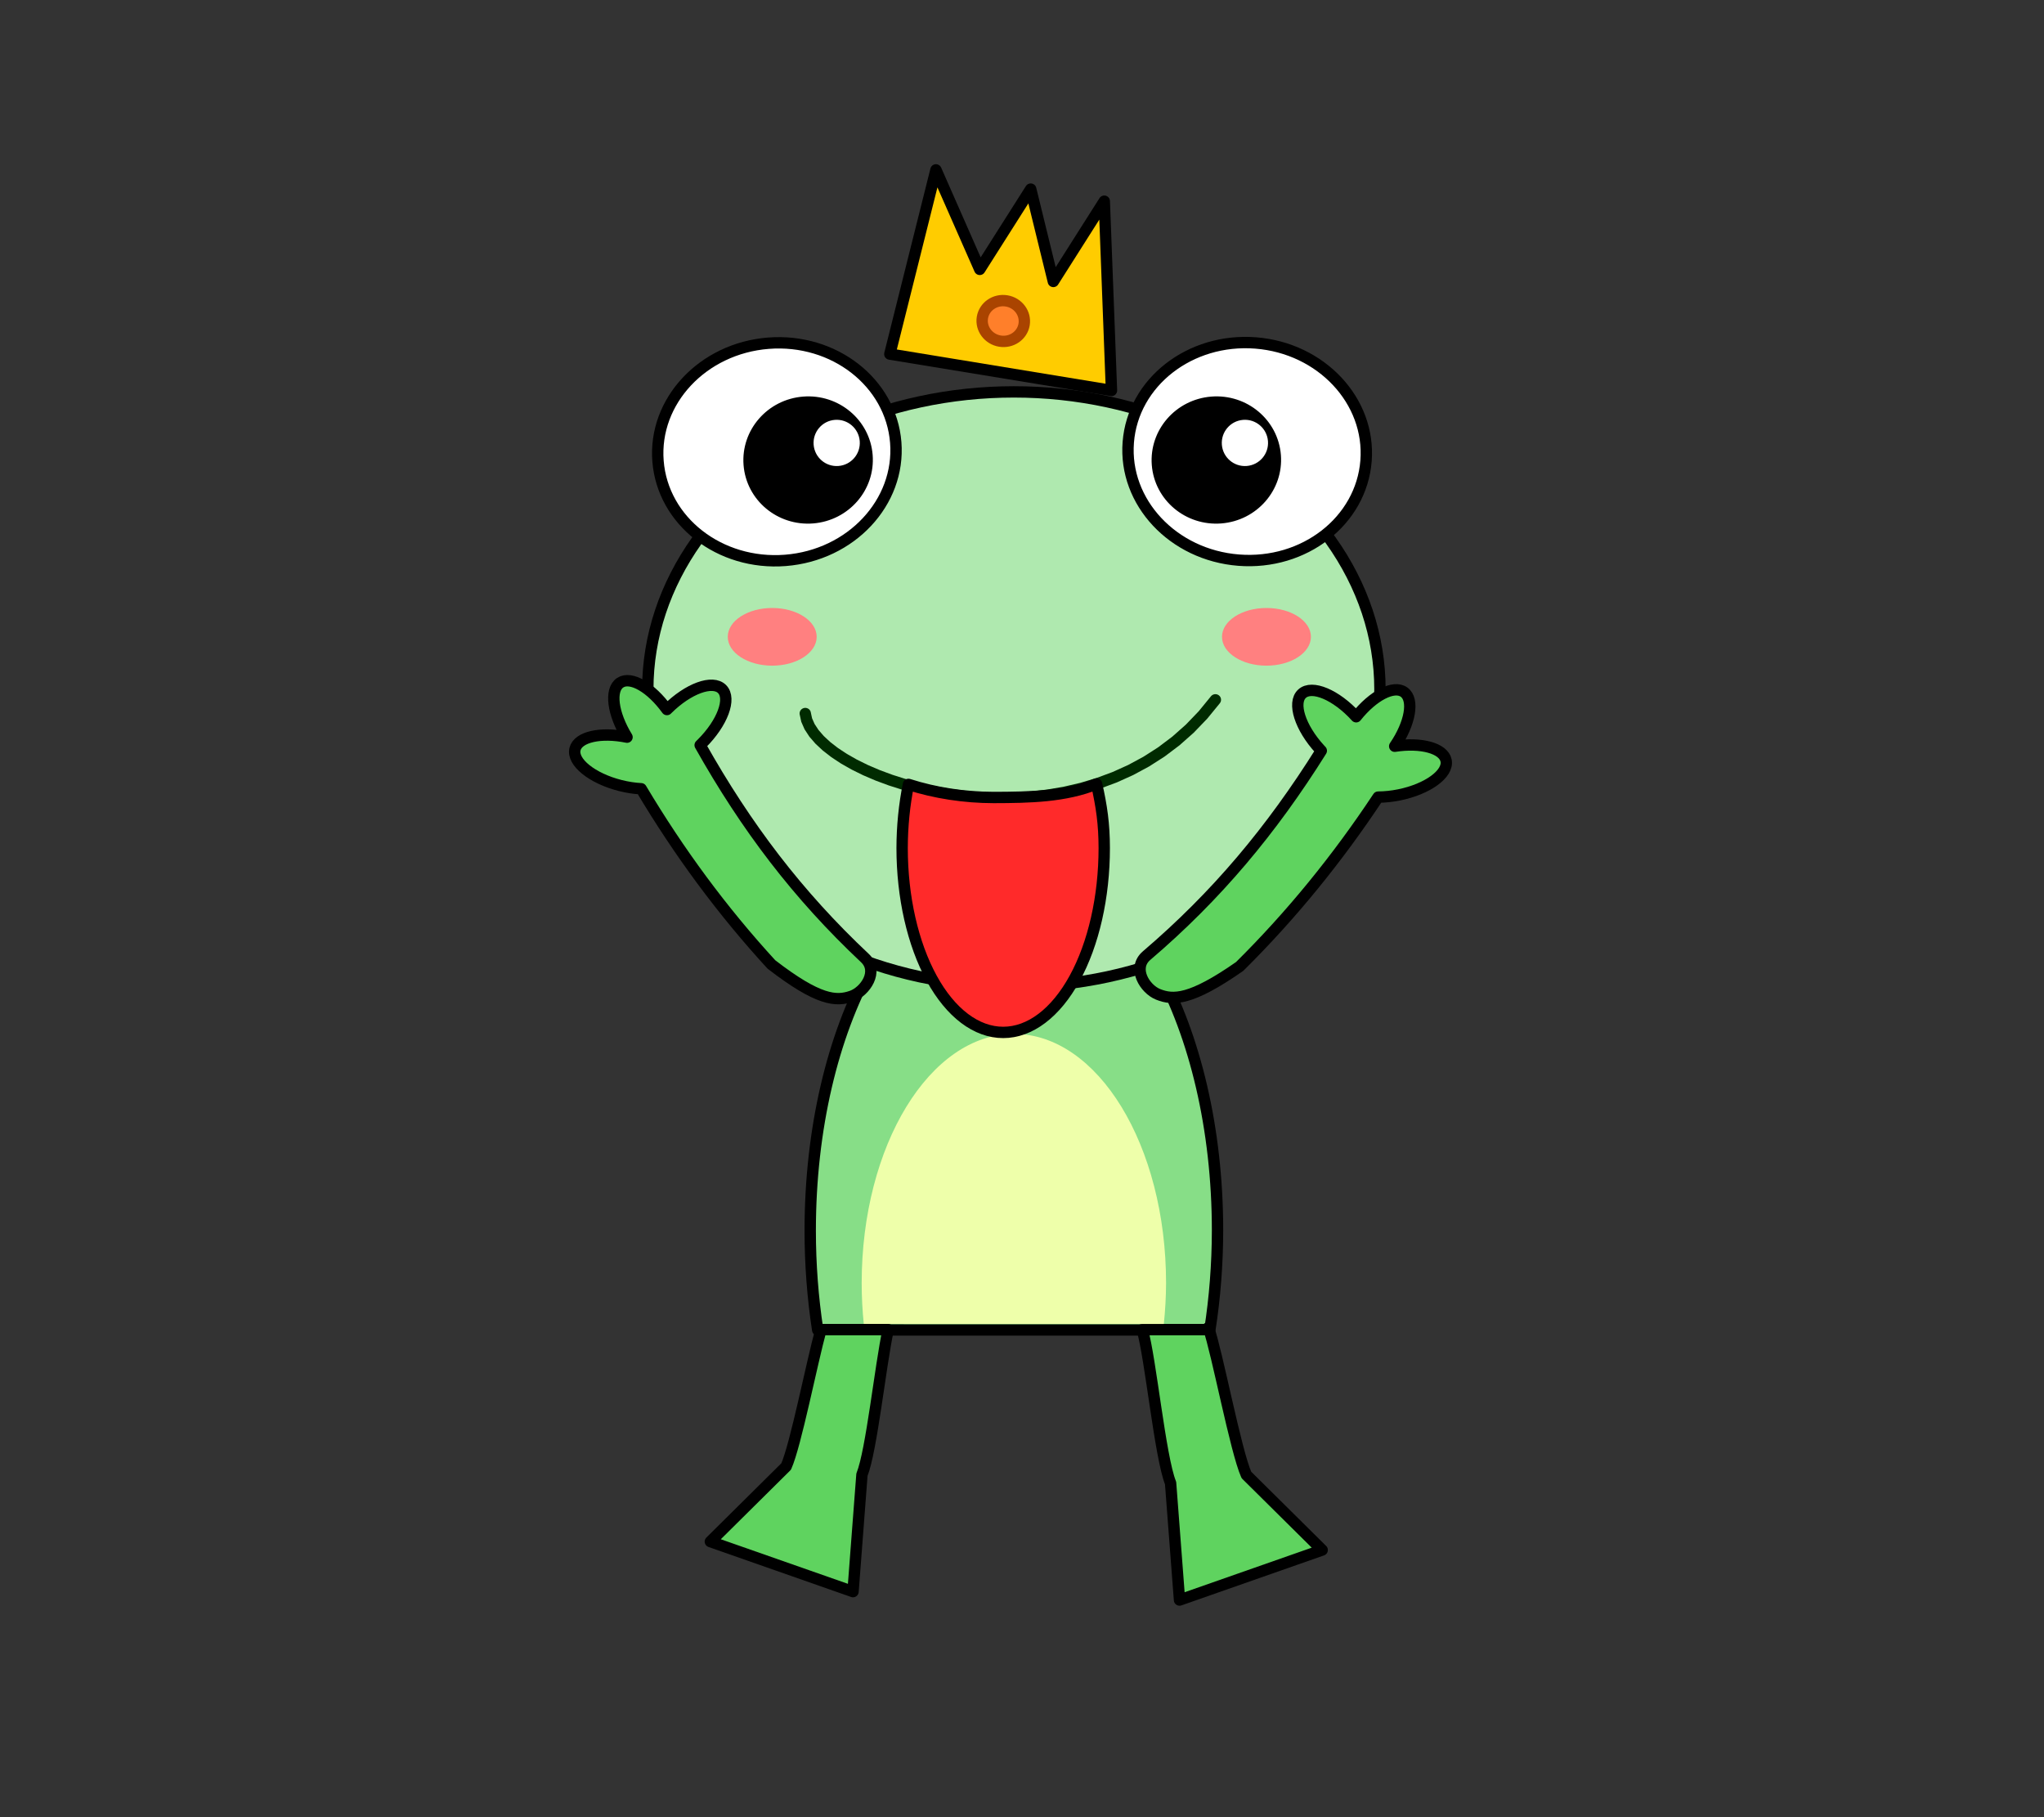 <?xml version="1.0" encoding="UTF-8" standalone="no"?>
<!-- Creator: CorelDRAW 2018 (64 位元) -->

<svg
   xmlns:dc="http://purl.org/dc/elements/1.1/"
   xmlns:cc="http://creativecommons.org/ns#"
   xmlns:rdf="http://www.w3.org/1999/02/22-rdf-syntax-ns#"
   xmlns:svg="http://www.w3.org/2000/svg"
   xmlns="http://www.w3.org/2000/svg"
   xmlns:sodipodi="http://sodipodi.sourceforge.net/DTD/sodipodi-0.dtd"
   xmlns:inkscape="http://www.inkscape.org/namespaces/inkscape"
   xml:space="preserve"
   width="180mm"
   height="160mm"
   version="1.1"
   style="shape-rendering:geometricPrecision; text-rendering:geometricPrecision; image-rendering:optimizeQuality; fill-rule:evenodd; clip-rule:evenodd"
   viewBox="0 0 18000 16000"
   id="svg24727"
   sodipodi:docname="02-4.svg"
   inkscape:version="0.92.4 (5da689c313, 2019-01-14)"
   inkscape:export-filename="D:\曾小千-1\inkscape\每日交-2\7-動畫元件\png\02\02-4.png"
   inkscape:export-xdpi="96"
   inkscape:export-ydpi="96"><rect x="0" y="0" width="18000" height="16000" fill="#333333" stroke="none"/><sodipodi:namedview
   pagecolor="#ffffff"
   bordercolor="#666666"
   borderopacity="1"
   objecttolerance="10"
   gridtolerance="10"
   guidetolerance="10"
   inkscape:pageopacity="0"
   inkscape:pageshadow="2"
   inkscape:window-width="1920"
   inkscape:window-height="1137"
   id="namedview24729"
   showgrid="false"
   inkscape:zoom="0.72776573"
   inkscape:cx="209.09487"
   inkscape:cy="304.11502"
   inkscape:window-x="-8"
   inkscape:window-y="-8"
   inkscape:window-maximized="1"
   inkscape:current-layer="svg24727" />
 <defs
   id="defs24704">
  <style
   type="text/css"
   id="style24702">
   <![CDATA[
    .str0 {stroke:black;stroke-width:100;stroke-linecap:round;stroke-linejoin:round;stroke-miterlimit:22.926}
    .str1 {stroke:black;stroke-width:100.01;stroke-linecap:round;stroke-linejoin:round;stroke-miterlimit:22.926}
    .str2 {stroke:black;stroke-width:78.93;stroke-linecap:round;stroke-linejoin:round;stroke-miterlimit:22.926}
    .fil1 {fill:white}
    .fil2 {fill:black;fill-rule:nonzero}
    .fil0 {fill:white;fill-rule:nonzero}
   ]]>
  </style>
 
  
  
  
  
  
  
  
  
  
  
  
  
  
  
  
  
  
  
  
 </defs>
 <path
   style="fill:#87de87;stroke:#000000;stroke-width:100;stroke-linecap:round;stroke-linejoin:round;stroke-miterlimit:22.926;fill-opacity:1"
   inkscape:connector-curvature="0"
   d="m 8928.46,7575.09 c -0.02,0 -0.02,0 -0.02,0 -990.31,0 -1793.42,1459.91 -1793.42,3260.13 0,295.46 22.33,590.79 65.9,874.97 l 3453.27,-0.16 c 44.27,-284.25 67.26,-579.18 67.7,-874.9 C 10721.87,9035 9918.76,7575.09 8928.46,7575.09 Z"
   class="fil1 str0"
   id="path24663"
   inkscape:export-filename="D:\曾小千-1\inkscape\每日交-2\7-動畫元件\png\02\02-1.png"
   inkscape:export-xdpi="96"
   inkscape:export-ydpi="96" /><path
   style="fill:#5fd35f;fill-rule:nonzero;stroke:#000000;stroke-width:100;stroke-linecap:round;stroke-linejoin:round;stroke-miterlimit:22.926"
   inkscape:connector-curvature="0"
   d="m 10976.06,12986.57 c -93.91,-209.57 -257.91,-1080.89 -333.3,-1293.95 h -6.25 l -2.95,14.41 h -574.29 c 73.95,257.08 157.16,1122.77 249.32,1351.59 l -0.05,0.01 78.57,1029.48 1256.39,-440.41 z"
   class="fil0 str0"
   id="path9"
   inkscape:export-filename="D:\曾小千-1\inkscape\每日交-2\7-動畫元件\png\02\02-1.png"
   inkscape:export-xdpi="96"
   inkscape:export-ydpi="96" /><path
   style="fill:#5fd35f;fill-rule:nonzero;stroke:#000000;stroke-width:100;stroke-linecap:round;stroke-linejoin:round;stroke-miterlimit:22.926"
   inkscape:connector-curvature="0"
   d="m 6922.98,12912.48 c 84.14,-187.77 224.53,-906.66 307.06,-1207.47 l 0.41,2.02 h 591.09 c -69.32,319.52 -146.42,1067.28 -231.09,1277.5 l 0.05,0.01 -78.57,1029.48 -1256.39,-440.41 z"
   class="fil0 str0"
   id="path13"
   inkscape:export-filename="D:\曾小千-1\inkscape\每日交-2\7-動畫元件\png\02\02-1.png"
   inkscape:export-xdpi="96"
   inkscape:export-ydpi="96" /><path
   style="fill:#eeffaa;fill-opacity:1;stroke:none;stroke-width:100;stroke-linecap:round;stroke-linejoin:round;stroke-miterlimit:22.926"
   inkscape:connector-curvature="0"
   d="m 8928.47,9103.213 c -0.02,0 -0.02,0 -0.02,0 -740.08,0 -1340.26,982.77 -1340.26,2194.61 0,120.2 6.38,240.77 18.49,359.19 l 2642.38,0.1 c 12.47,-118.48 19.18,-239.05 19.67,-359.35 -0.03,-1211.78 -600.21,-2194.55 -1340.28,-2194.55 z"
   class="fil1 str0"
   id="path24599"
   inkscape:export-filename="D:\曾小千-1\inkscape\每日交-2\7-動畫元件\png\02\02-1.png"
   inkscape:export-xdpi="96"
   inkscape:export-ydpi="96" />
<ellipse
   style="fill:#afe9af;stroke:#000000;stroke-width:100.01;stroke-linecap:round;stroke-linejoin:round;stroke-miterlimit:22.926;fill-opacity:1"
   ry="2618.67"
   rx="3223.7"
   cy="6069.15"
   cx="8928.44"
   class="fil1 str1"
   id="path24597"
   inkscape:export-filename="D:\曾小千-1\inkscape\每日交-2\7-動畫元件\png\02\02-1.png"
   inkscape:export-xdpi="96"
   inkscape:export-ydpi="96" /><ellipse
   style="fill:#ff8080;fill-rule:nonzero;stroke:none;stroke-width:100;stroke-linecap:round;stroke-linejoin:round;stroke-miterlimit:22.926"
   ry="254"
   rx="391.58"
   cy="5607.13"
   cx="11152.77"
   class="fil0 str0"
   id="ellipse28"
   inkscape:export-filename="D:\曾小千-1\inkscape\每日交-2\7-動畫元件\png\02\02-1.png"
   inkscape:export-xdpi="96"
   inkscape:export-ydpi="96" /><g
   id="g32"
   inkscape:export-filename="D:\曾小千-1\inkscape\每日交-2\7-動畫元件\png\02\02-1.png"
   inkscape:export-xdpi="96"
   inkscape:export-ydpi="96"
   style="fill:#002b00">
   <path
   style="fill:#002b00;fill-rule:nonzero"
   inkscape:connector-curvature="0"
   d="m 7041.56,6287.08 c -2.68,-27.21 17.42,-51.49 44.9,-54.22 27.48,-2.73 51.94,17.11 54.62,44.32 z m 3621.3,-155.13 80.1,59.06 -111.65,136.53 -118.87,123.6 -125.36,111.03 -131.1,98.86 -136.13,87.13 -140.43,75.81 -144,64.95 -146.87,54.55 -149.03,44.61 -150.52,35.16 -151.31,26.13 -151.43,17.59 -150.87,9.52 -149.68,1.9 -147.81,-5.27 -145.27,-11.99 -142.1,-18.26 -138.26,-24.09 -133.79,-29.49 -128.65,-34.44 -122.87,-38.97 -116.47,-43.1 -109.41,-46.81 -101.73,-50.12 -93.43,-53.08 -84.52,-55.72 -74.97,-58.08 -64.79,-60.22 -53.93,-62.31 -42.18,-64.4 -29.27,-66.57 -14.7,-68.38 99.52,-9.9 10.28,47.38 22.09,50.03 34.22,52.12 46.17,53.31 57.67,53.56 68.49,53.04 78.62,51.82 88.03,50 96.71,47.66 104.65,44.77 111.91,41.4 118.45,37.57 124.27,33.28 129.41,28.51 133.84,23.33 137.6,17.68 140.65,11.61 143.01,5.11 144.7,-1.84 145.69,-9.18 146.01,-16.97 145.65,-25.15 144.62,-33.76 142.93,-42.79 140.59,-52.21 137.6,-62.05 133.97,-72.33 129.73,-83.01 124.88,-94.16 119.4,-105.75 113.31,-117.82 z m 0,0 c 16.53,-21.95 47.88,-26.52 69.99,-10.22 22.11,16.3 26.64,47.33 10.11,69.28 z"
   class="fil2"
   id="path30" />
  </g><ellipse
   style="fill:#ffffff;fill-rule:nonzero;stroke:#000000;stroke-width:100.01;stroke-linecap:round;stroke-linejoin:round;stroke-miterlimit:22.926"
   cy="4500.942"
   cx="6509.323"
   ry="959.05"
   rx="1049.99"
   transform="rotate(-4.486)"
   class="fil0 str1"
   id="ellipse34"
   inkscape:export-filename="D:\曾小千-1\inkscape\每日交-2\7-動畫元件\png\02\02-1.png"
   inkscape:export-xdpi="96"
   inkscape:export-ydpi="96" /><ellipse
   style="fill:#000000;fill-rule:nonzero;stroke:#000000;stroke-width:78.93;stroke-linecap:round;stroke-linejoin:round;stroke-miterlimit:22.926"
   cy="4594.526"
   cx="6777.807"
   ry="520.69"
   rx="530.72"
   transform="rotate(-4.486)"
   class="fil2 str2"
   id="ellipse2609"
   inkscape:export-filename="D:\曾小千-1\inkscape\每日交-2\7-動畫元件\png\02\02-1.png"
   inkscape:export-xdpi="96"
   inkscape:export-ydpi="96" /><path
   style="fill:#ffffff;fill-rule:nonzero"
   inkscape:connector-curvature="0"
   d="m 7352.15,3696.83 c -112.13,8.79 -195.87,106.81 -187.08,218.92 8.8,112.14 106.8,195.9 218.93,187.1 112.14,-8.79 195.9,-106.82 187.1,-218.95 -8.8,-112.11 -106.82,-195.87 -218.95,-187.07 z"
   class="fil0"
   id="path37"
   inkscape:export-filename="D:\曾小千-1\inkscape\每日交-2\7-動畫元件\png\02\02-1.png"
   inkscape:export-xdpi="96"
   inkscape:export-ydpi="96" /><polygon
   style="fill:#ffcc00;fill-rule:nonzero;stroke:#000000;stroke-width:100;stroke-linecap:round;stroke-linejoin:round;stroke-miterlimit:22.926;fill-opacity:1"
   points="9275.99,2478.15 9497.47,2129.24 9724.67,1771.36 9787.99,3437.82 7835.98,3117.57 8242.19,1495.82 8627.99,2371.83 8849.46,2022.93 9076.66,1665.05 9177.58,2076.76 "
   class="fil0 str0"
   id="polygon39"
   inkscape:export-filename="D:\曾小千-1\inkscape\每日交-2\7-動畫元件\png\02\02-1.png"
   inkscape:export-xdpi="96"
   inkscape:export-ydpi="96" /><ellipse
   style="fill:#ff7f2a;fill-rule:nonzero;stroke:#aa4400;stroke-width:100.01;stroke-linecap:round;stroke-linejoin:round;stroke-miterlimit:22.926"
   cy="1358.775"
   cx="9176.007"
   ry="179.46"
   rx="186.12"
   transform="rotate(9.317)"
   class="fil0 str1"
   id="ellipse41"
   inkscape:export-filename="D:\曾小千-1\inkscape\每日交-2\7-動畫元件\png\02\02-1.png"
   inkscape:export-xdpi="96"
   inkscape:export-ydpi="96" /><ellipse
   style="fill:#ff8080;fill-rule:nonzero;stroke:none;stroke-width:100;stroke-linecap:round;stroke-linejoin:round;stroke-miterlimit:22.926"
   ry="254"
   rx="391.58"
   cy="5607.13"
   cx="6800.38"
   class="fil0 str0"
   id="ellipse43"
   inkscape:export-filename="D:\曾小千-1\inkscape\每日交-2\7-動畫元件\png\02\02-1.png"
   inkscape:export-xdpi="96"
   inkscape:export-ydpi="96" /><ellipse
   style="fill:#ffffff;fill-rule:nonzero;stroke:#000000;stroke-width:100.01;stroke-linecap:round;stroke-linejoin:round;stroke-miterlimit:22.926"
   cy="3106.982"
   cx="-11258.9"
   ry="959.05"
   rx="1049.991"
   transform="matrix(-0.997,-0.078,-0.078,0.997,0,0)"
   class="fil0 str1"
   id="ellipse45"
   inkscape:export-filename="D:\曾小千-1\inkscape\每日交-2\7-動畫元件\png\02\02-1.png"
   inkscape:export-xdpi="96"
   inkscape:export-ydpi="96" /><ellipse
   style="fill:#000000;fill-rule:nonzero;stroke:#000000;stroke-width:78.93;stroke-linecap:round;stroke-linejoin:round;stroke-miterlimit:22.926"
   cy="4875.698"
   cx="10361.813"
   ry="520.69"
   rx="530.72"
   transform="rotate(-4.486)"
   class="fil2 str2"
   id="ellipse2609_0"
   inkscape:export-filename="D:\曾小千-1\inkscape\每日交-2\7-動畫元件\png\02\02-1.png"
   inkscape:export-xdpi="96"
   inkscape:export-ydpi="96" /><path
   style="fill:#ffffff;fill-rule:nonzero"
   inkscape:connector-curvature="0"
   d="m 10947.15,3696.84 c -112.13,8.79 -195.87,106.81 -187.08,218.92 8.8,112.14 106.8,195.9 218.93,187.1 112.14,-8.79 195.9,-106.82 187.1,-218.95 -8.8,-112.11 -106.82,-195.87 -218.95,-187.07 z"
   class="fil0"
   id="path50"
   inkscape:export-filename="D:\曾小千-1\inkscape\每日交-2\7-動畫元件\png\02\02-1.png"
   inkscape:export-xdpi="96"
   inkscape:export-ydpi="96" /><path
   style="fill:#5fd35f;fill-rule:nonzero;stroke:#000000;stroke-width:100;stroke-linecap:round;stroke-linejoin:round;stroke-miterlimit:22.926"
   inkscape:connector-curvature="0"
   d="m 6165.737,6560.9 c 406.261,721.782 860.198,1319.896 1450.776,1874.722 125.06,117.485 1.449,294.842 -116.935,335.99 -135.081,46.943 -290.349,41.393 -706.187,-279.615 -433.423,-472.046 -814.447,-988.931 -1147.149,-1547.184 -57.622,-2.925 -119.654,-12.125 -183.232,-28.16 -249.367,-62.899 -428.055,-206.924 -399.116,-321.692 27.161,-107.678 227.429,-151.339 458.004,-104.382 -126.915,-206.27 -154.759,-416.968 -60.134,-479.387 93.385,-61.617 272.639,43.325 411.596,236.316 l 4.011,-4.038 c 182.438,-181.267 397.961,-260.152 481.387,-176.191 83.425,83.961 3.154,298.976 -179.284,480.243 -4.558,4.534 -9.131,8.978 -13.737,13.379 z"
   class="fil0 str0"
   id="path11"
   inkscape:export-filename="D:\曾小千-1\inkscape\每日交-2\7-動畫元件\png\02\02-1.png"
   inkscape:export-xdpi="96"
   inkscape:export-ydpi="96" /><path
   inkscape:export-ydpi="96"
   inkscape:export-xdpi="96"
   inkscape:export-filename="D:\曾小千-1\inkscape\每日交-2\7-動畫元件\png\02\02-1.png"
   id="path14499"
   class="fil0 str0"
   d="m 11635.666,6610.101 c -440.108,701.657 -921.959,1277.521 -1538.241,1803.65 -130.502,111.409 -15.459,294.44 100.834,341.168 132.698,53.311 288.056,55.148 718.681,-245.733 455.368,-450.913 860.528,-949.105 1219.387,-1490.915 57.696,-0.183 120.095,-6.424 184.364,-19.42 252.076,-50.975 437.408,-186.344 413.954,-302.359 -22.013,-108.847 -219.98,-161.977 -452.526,-126.033 136.576,-200.005 174.403,-409.141 82.85,-475.988 -90.351,-65.986 -274.39,30.318 -422.362,216.487 l -3.815,-4.225 c -173.617,-189.733 -385.147,-278.772 -472.468,-198.871 -87.322,79.901 -17.361,298.488 156.256,488.221 4.338,4.745 8.694,9.403 13.086,14.017 z"
   inkscape:connector-curvature="0"
   style="fill:#5fd35f;fill-rule:nonzero;stroke:#000000;stroke-width:100;stroke-linecap:round;stroke-linejoin:round;stroke-miterlimit:22.926" /><path
   style="opacity:1;fill:#ff2a2a;fill-opacity:1;stroke:#000000;stroke-width:100.012;stroke-linecap:round;stroke-linejoin:round;stroke-miterlimit:4;stroke-dasharray:none;stroke-opacity:1"
   d="m 9656.75,6902.587 c -275.481,112.174 -588.141,118.603 -906.611,119.166 -258.83,-0.438 -514.537,-39.711 -749.98,-115.187 -36.545,179.269 -55.439,368.909 -55.811,560.173 0,430.601 93.767,843.565 260.669,1148.044 166.902,304.479 393.269,475.531 629.303,475.526 236.033,0 462.4,-171.047 629.303,-475.526 166.902,-304.479 260.668,-717.443 260.669,-1148.044 -0.24,-211.757 -23.185,-368.466 -67.541,-564.152 z"
   id="path15958"
   inkscape:connector-curvature="0"
   sodipodi:nodetypes="ccccscscc" /></svg>